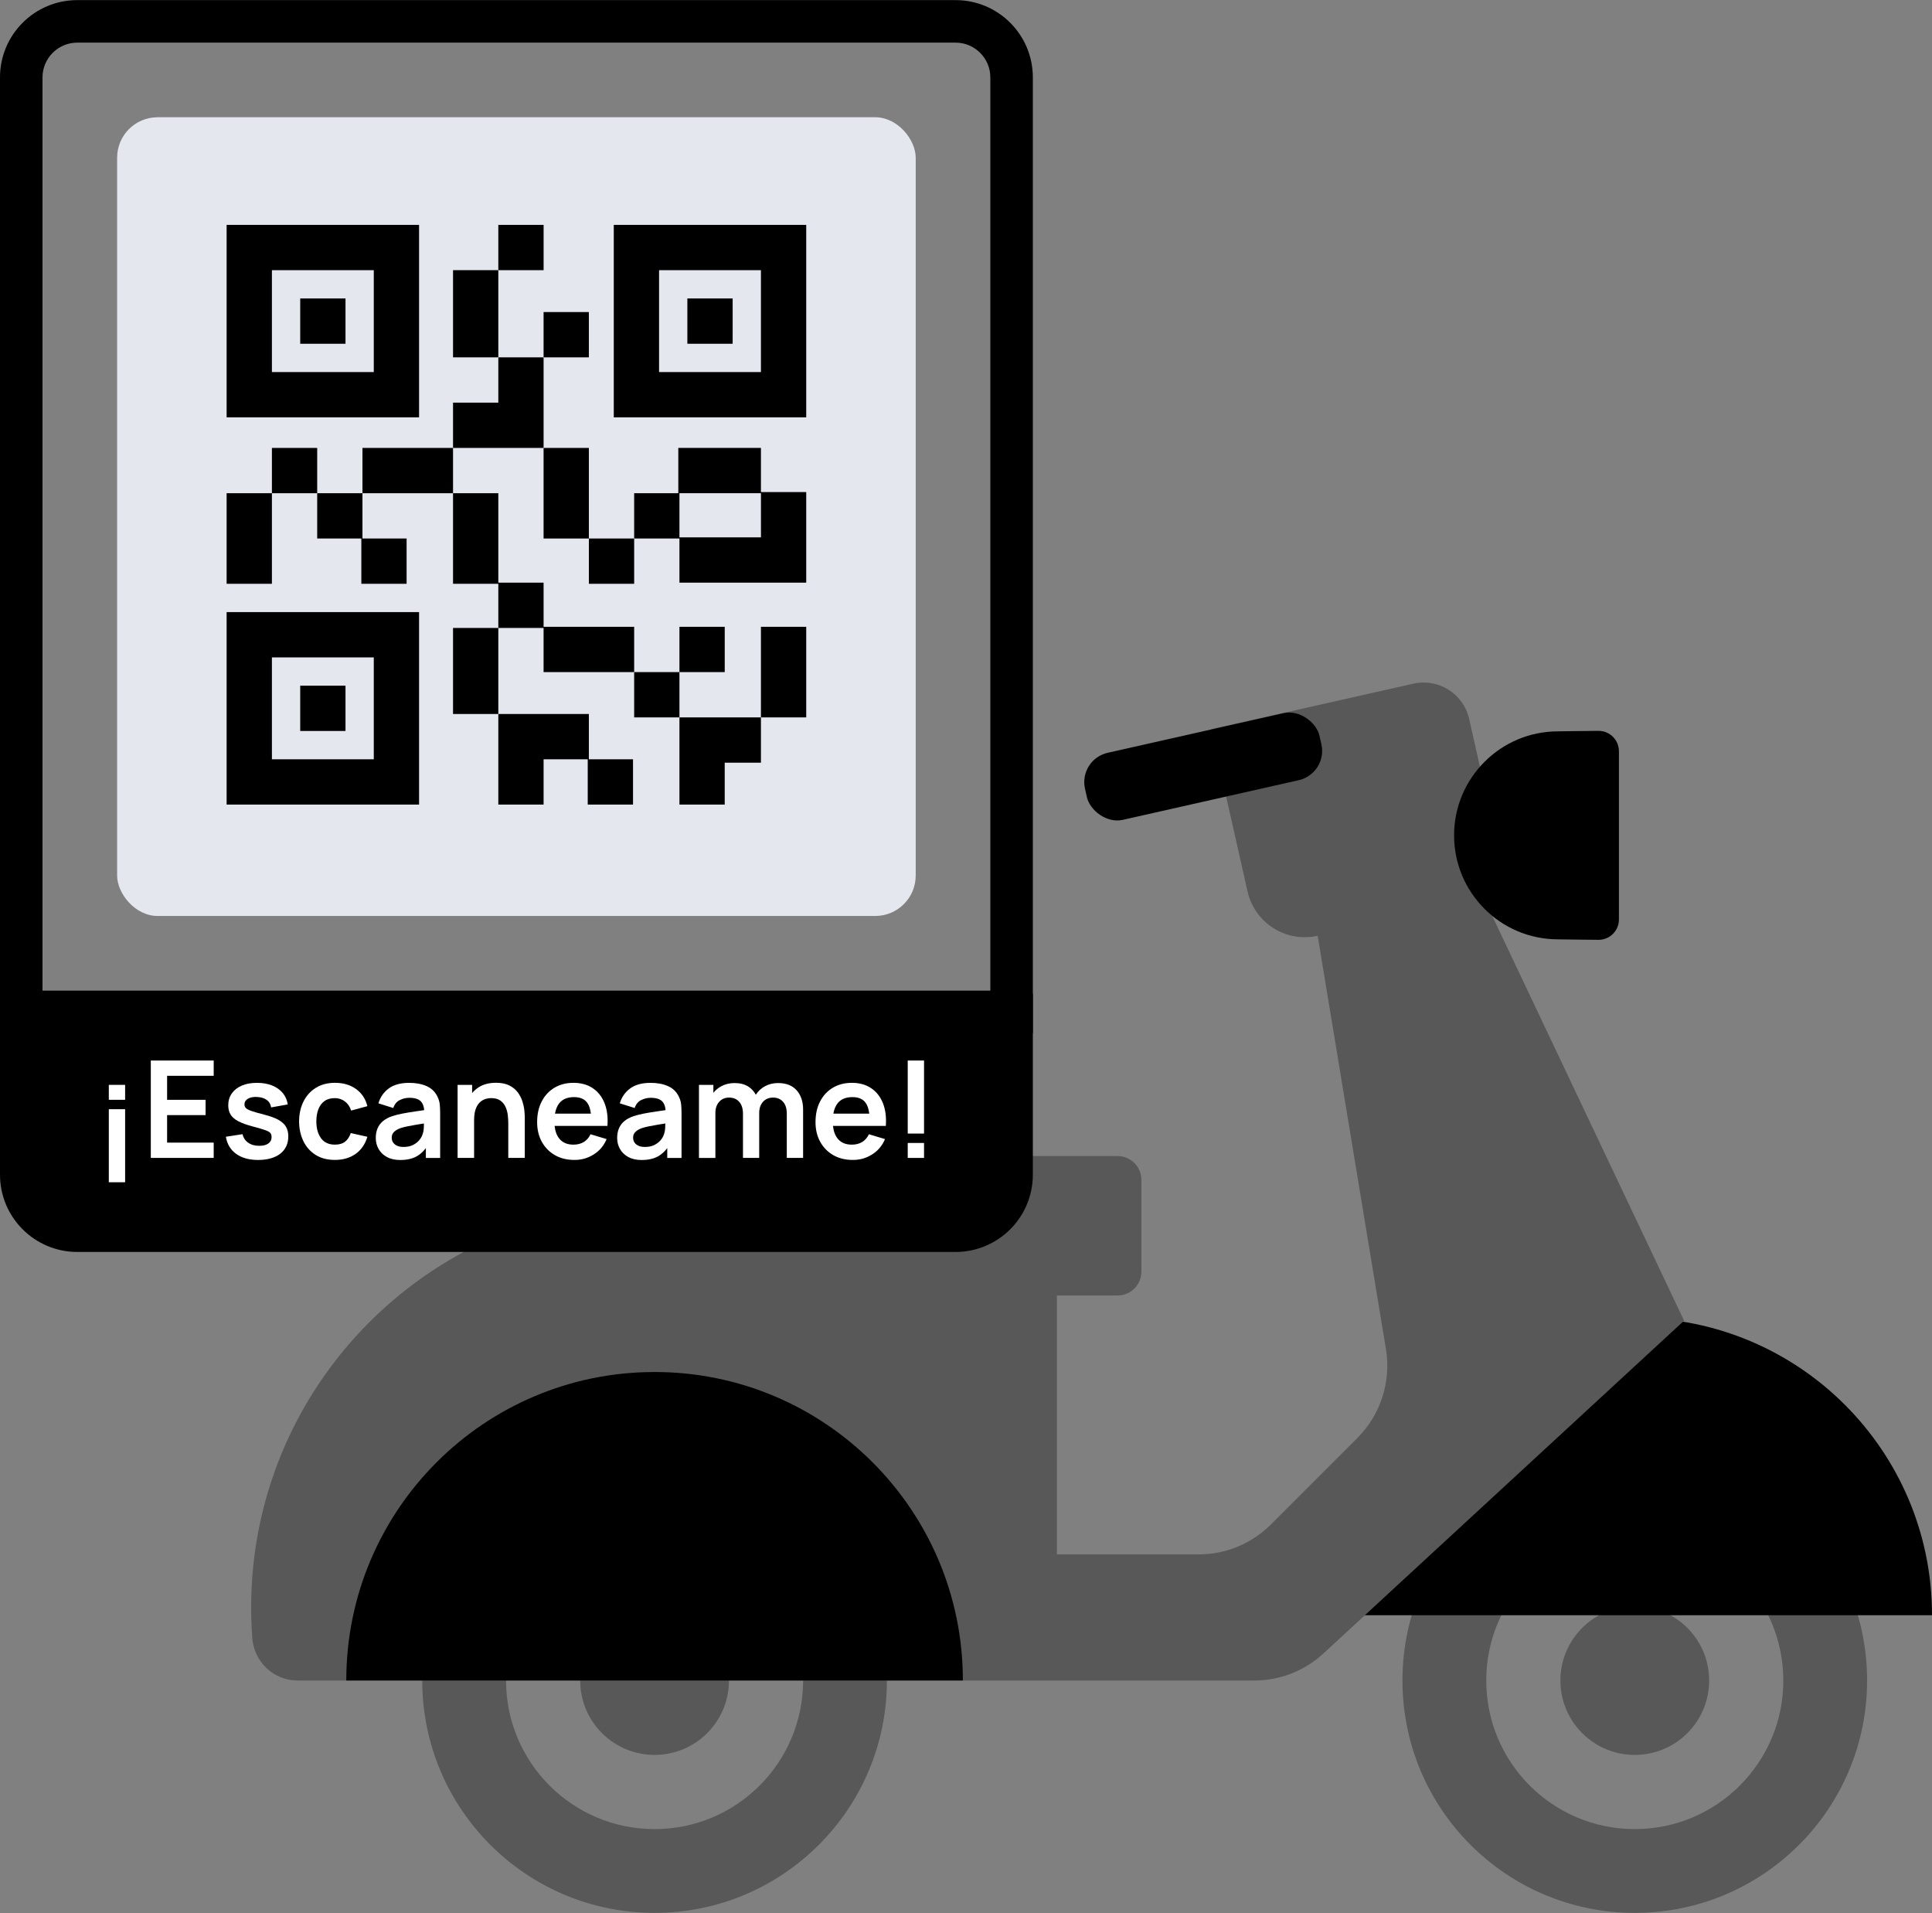 <svg xmlns="http://www.w3.org/2000/svg" id="TEXTO" viewBox="0 0 1000 990">
<rect x="0" y="0" width="1000" height="990" fill="#808080" stroke="none"/>
<g>
<g>
<g>
<path d="M846.16,749.44c-66.41,0-120.25,53.84-120.25,120.25s53.84,120.25,120.25,120.25,120.25-53.84,120.25-120.25-53.84-120.25-120.25-120.25Zm0,197.14c-42.46,0-76.88-34.42-76.88-76.88s34.42-76.88,76.88-76.88,76.88,34.42,76.88,76.88-34.42,76.88-76.88,76.88Z" fill="#585858"/>
<circle cx="846.16" cy="869.69" r="38.5" transform="translate(-367.13 853.05) rotate(-45)" fill="#585858"/>
</g>
<g>
<path d="M338.81,749.44c-66.41,0-120.25,53.84-120.25,120.25s53.84,120.25,120.25,120.25,120.25-53.84,120.25-120.25-53.84-120.25-120.25-120.25Zm0,197.14c-42.46,0-76.88-34.42-76.88-76.88s34.42-76.88,76.88-76.88,76.88,34.42,76.88,76.88-34.42,76.88-76.88,76.88Z" fill="#585858"/>
<circle cx="338.81" cy="869.69" r="38.5" transform="translate(-515.73 494.3) rotate(-45)" fill="#585858"/>
</g>
<path d="M1000,835.9s0-.05,0-.08c0-84.96-68.88-153.84-153.84-153.84s-153.84,68.88-153.84,153.84c0,.03,0,.05,0,.08h307.68Z"/>
<path d="M871.73,683.59l-103.67-218.7,12.65-2.85-20.27-89.98c-2.93-13.02-15.86-21.19-28.88-18.26l-104.75,23.6,18.91,83.92c3.69,16.37,19.95,26.65,36.31,22.96h0l35.33,213.86c2.78,16.84-2.73,33.98-14.79,46.05l-44.73,44.73c-9.93,9.93-23.39,15.5-37.42,15.5h-73.36v-133.99h31.4c6.81,0,12.33-5.52,12.33-12.33v-47.49c0-6.81-5.52-12.33-12.33-12.33H273.07c-6.81,0-12.33,5.52-12.33,12.33v27.58c-76.64,30.92-130.74,106-130.74,193.72,0,5.35,.2,10.66,.6,15.91,.93,12.33,11.14,21.88,23.5,21.88h495.04c13.3,0,26.11-5.01,35.89-14.03l186.01-171.62-.12-.16,.8-.31Z" fill="#585858"/>
<rect x="560.55" y="378.91" width="124.42" height="35.57" rx="15.53" ry="15.53" transform="translate(-71.96 146.59) rotate(-12.7)"/>
<path d="M837.95,388.77c0-5.84-4.74-10.57-10.57-10.54-8.38,.03-18.86,.25-20.93,.25-29.72,0-53.82,24.1-53.82,53.82s24.1,53.82,53.82,53.82c2.07,0,12.55,.22,20.93,.25,5.84,.02,10.57-4.71,10.57-10.54v-87.06Z"/>
<path d="M498.38,869.69s0-.06,0-.09c0-88.13-71.44-159.57-159.57-159.57s-159.57,71.44-159.57,159.57c0,.03,0,.06,0,.09H498.38Z"/>
</g>
<g>
<path d="M494.6,22.06c9.93,0,18,8.07,18,18v472.6H22V40.06c0-9.93,8.07-18,18-18H494.6M494.6,.06H40C17.91,.06,0,17.97,0,40.06v494.6H534.6V40.06C534.6,17.97,516.69,.06,494.6,.06h0Z"/>
<rect x="60.62" y="60.68" width="413.35" height="413.35" rx="20.95" ry="20.95" fill="#e5e7ef"/>
<path d="M494.6,647.9H40c-22.09,0-40-17.91-40-40v-93.63H534.6v93.63c0,22.09-17.91,40-40,40Z"/>
</g>
</g>
<g>
<rect x="56.32" y="574.03" width="8.44" height="37.8" fill="#fff"/>
<rect x="56.32" y="561.43" width="8.44" height="7.73" fill="#fff"/>
<polygon points="78.06 599.23 110.61 599.23 110.61 591.32 86.49 591.32 86.49 577.08 106.41 577.08 106.41 569.17 86.49 569.17 86.49 556.74 110.61 556.74 110.61 548.83 78.06 548.83 78.06 599.23" fill="#fff"/>
<path d="M144.09,579.51c-1.81-.99-4.22-1.87-7.23-2.64-2.94-.75-5.15-1.38-6.63-1.89-1.48-.51-2.47-1.03-2.96-1.54-.49-.51-.74-1.13-.74-1.86,0-1.28,.61-2.28,1.82-2.99,1.21-.71,2.81-1.01,4.79-.89,2.08,.12,3.74,.64,4.99,1.58,1.25,.93,1.98,2.21,2.19,3.82l8.61-1.54c-.33-2.26-1.19-4.24-2.59-5.92-1.4-1.68-3.24-2.98-5.51-3.89-2.28-.91-4.88-1.36-7.82-1.36s-5.62,.47-7.84,1.42c-2.22,.95-3.94,2.29-5.18,4.04s-1.85,3.8-1.85,6.16c0,1.89,.41,3.5,1.23,4.83,.82,1.33,2.16,2.48,4.02,3.45,1.87,.97,4.39,1.87,7.56,2.71,2.85,.75,4.96,1.37,6.33,1.86,1.38,.49,2.27,1,2.68,1.52,.41,.52,.61,1.22,.61,2.08,0,1.4-.55,2.5-1.66,3.31-1.11,.8-2.68,1.21-4.71,1.21-2.31,0-4.22-.54-5.74-1.61-1.52-1.07-2.5-2.54-2.94-4.41l-8.61,1.33c.63,3.8,2.4,6.75,5.32,8.86,2.92,2.1,6.71,3.15,11.38,3.15s8.7-1.08,11.46-3.25,4.15-5.16,4.15-8.96c0-1.96-.4-3.63-1.21-5s-2.11-2.56-3.92-3.55Z" fill="#fff"/>
<path d="M167.9,569.85c1.42-1.04,3.23-1.56,5.42-1.56,1.94,0,3.66,.57,5.18,1.7,1.52,1.13,2.6,2.71,3.25,4.74l8.4-2.28c-.91-3.73-2.85-6.68-5.83-8.84-2.97-2.16-6.61-3.24-10.9-3.24-3.83,0-7.13,.86-9.9,2.57-2.78,1.71-4.92,4.07-6.42,7.07-1.5,3-2.27,6.43-2.29,10.31,.02,3.8,.76,7.21,2.22,10.22,1.46,3.01,3.56,5.38,6.32,7.12,2.75,1.74,6.08,2.61,9.98,2.61,4.22,0,7.79-1.03,10.71-3.1,2.92-2.06,4.96-5.02,6.12-8.87l-8.61-1.92c-.65,1.94-1.63,3.42-2.92,4.44-1.3,1.03-3.06,1.54-5.3,1.54-3.17,0-5.56-1.11-7.17-3.32-1.61-2.22-2.42-5.12-2.42-8.72,0-2.31,.34-4.38,1.02-6.19,.68-1.82,1.73-3.25,3.15-4.29Z" fill="#fff"/>
<path d="M226.39,567.42c-1.24-2.5-3.13-4.29-5.69-5.39s-5.51-1.64-8.87-1.64c-4.46,0-8,.97-10.62,2.9-2.62,1.94-4.4,4.5-5.34,7.7l7.7,2.42c.63-1.94,1.74-3.3,3.32-4.09,1.59-.79,3.23-1.19,4.94-1.19,2.82,0,4.83,.62,6.02,1.86,.99,1.03,1.55,2.54,1.7,4.52-1.52,.22-3.01,.44-4.45,.65-2.39,.34-4.61,.71-6.65,1.1-2.04,.4-3.82,.84-5.34,1.33-2.01,.68-3.64,1.55-4.9,2.61-1.26,1.06-2.19,2.32-2.8,3.78-.61,1.46-.91,3.1-.91,4.92,0,2.08,.48,3.98,1.45,5.71,.97,1.73,2.4,3.11,4.29,4.15s4.2,1.56,6.93,1.56c3.41,0,6.25-.64,8.52-1.91,1.75-.98,3.33-2.39,4.74-4.24v5.09h7.39v-23.21c0-1.63-.07-3.14-.21-4.53-.14-1.39-.55-2.75-1.23-4.08Zm-7.77,19.88c-.28,.86-.82,1.78-1.63,2.76-.81,.98-1.88,1.81-3.24,2.49-1.35,.68-2.99,1.01-4.9,1.01-1.33,0-2.44-.21-3.34-.63-.9-.42-1.58-.99-2.05-1.7s-.7-1.53-.7-2.47c0-.82,.18-1.53,.54-2.13,.36-.61,.88-1.14,1.56-1.61,.68-.47,1.5-.88,2.48-1.22,1-.33,2.16-.62,3.46-.89,1.31-.27,2.87-.55,4.69-.86,1.16-.19,2.48-.41,3.94-.64-.01,.64-.04,1.37-.07,2.2-.06,1.39-.31,2.62-.75,3.69Z" fill="#fff"/>
<path d="M270.38,569.94c-.51-1.63-1.31-3.17-2.38-4.62-1.07-1.45-2.52-2.64-4.34-3.57-1.82-.93-4.13-1.4-6.93-1.4-3.55,0-6.53,.78-8.96,2.33-1.31,.84-2.43,1.84-3.4,2.98v-4.23h-7.52v37.8h8.54v-19.42c0-2.31,.26-4.21,.77-5.69,.51-1.48,1.2-2.65,2.05-3.5,.85-.85,1.8-1.45,2.85-1.8s2.11-.53,3.19-.53c2.01,0,3.6,.43,4.78,1.3s2.06,1.97,2.66,3.31c.59,1.34,.97,2.74,1.14,4.18,.16,1.45,.25,2.77,.25,3.96v18.2h8.54v-21.11c0-.91-.08-2.09-.23-3.55-.15-1.46-.48-3-1-4.64Z" fill="#fff"/>
<path d="M306.8,563.13c-2.74-1.83-6.07-2.75-9.99-2.75-3.71,0-6.98,.84-9.8,2.52s-5.03,4.04-6.61,7.09c-1.59,3.04-2.38,6.63-2.38,10.76,0,3.83,.81,7.21,2.43,10.15,1.62,2.94,3.88,5.24,6.77,6.9,2.89,1.66,6.25,2.48,10.08,2.48s6.97-.94,9.99-2.83c3.02-1.89,5.26-4.54,6.7-7.95l-8.33-2.52c-.82,1.75-1.98,3.09-3.48,4.01-1.5,.92-3.3,1.38-5.37,1.38-3.22,0-5.67-1.05-7.35-3.15-1.32-1.65-2.11-3.83-2.4-6.54h27.35c.33-4.53-.18-8.46-1.51-11.79-1.33-3.34-3.37-5.92-6.11-7.75Zm-9.64,4.64c3.06,0,5.3,.95,6.72,2.83,1.01,1.34,1.66,3.25,1.96,5.71h-18.58c.39-2.18,1.11-3.97,2.19-5.34,1.68-2.13,4.25-3.2,7.7-3.2Z" fill="#fff"/>
<path d="M351.33,567.42c-1.24-2.5-3.13-4.29-5.69-5.39s-5.51-1.64-8.87-1.64c-4.46,0-8,.97-10.62,2.9-2.62,1.94-4.4,4.5-5.34,7.7l7.7,2.42c.63-1.94,1.74-3.3,3.32-4.09,1.59-.79,3.23-1.19,4.94-1.19,2.82,0,4.83,.62,6.02,1.86,.99,1.03,1.55,2.54,1.7,4.52-1.52,.22-3.01,.44-4.45,.65-2.39,.34-4.61,.71-6.65,1.1-2.04,.4-3.82,.84-5.34,1.33-2.01,.68-3.64,1.55-4.9,2.61-1.26,1.06-2.19,2.32-2.8,3.78-.61,1.46-.91,3.1-.91,4.92,0,2.08,.48,3.98,1.45,5.71,.97,1.73,2.4,3.11,4.29,4.15s4.2,1.56,6.93,1.56c3.41,0,6.25-.64,8.52-1.91,1.75-.98,3.33-2.39,4.74-4.24v5.09h7.39v-23.21c0-1.63-.07-3.14-.21-4.53-.14-1.39-.55-2.75-1.23-4.08Zm-7.77,19.88c-.28,.86-.82,1.78-1.63,2.76-.81,.98-1.88,1.81-3.24,2.49-1.35,.68-2.99,1.01-4.9,1.01-1.33,0-2.44-.21-3.34-.63-.9-.42-1.58-.99-2.05-1.7s-.7-1.53-.7-2.47c0-.82,.18-1.53,.54-2.13,.36-.61,.88-1.14,1.56-1.61,.68-.47,1.5-.88,2.48-1.22,1-.33,2.16-.62,3.46-.89,1.31-.27,2.87-.55,4.69-.86,1.16-.19,2.48-.41,3.94-.64-.01,.64-.04,1.37-.07,2.2-.06,1.39-.31,2.62-.75,3.69Z" fill="#fff"/>
<path d="M402.75,560.49c-2.52,0-4.81,.56-6.86,1.68-1.94,1.06-3.49,2.53-4.68,4.37-.93-1.75-2.23-3.18-3.92-4.25-1.9-1.2-4.26-1.8-7.09-1.8-2.57,0-4.88,.57-6.95,1.7-1.59,.87-2.92,1.99-4.01,3.36v-4.11h-7.46v37.8h8.5v-23.28c0-2.36,.65-4.27,1.94-5.74,1.29-1.47,3.02-2.21,5.16-2.21s3.97,.73,5.25,2.21c1.28,1.47,1.93,3.52,1.93,6.16v22.86h8.4v-23.28c0-1.66,.31-3.08,.94-4.29,.63-1.2,1.48-2.11,2.56-2.73,1.07-.62,2.29-.93,3.64-.93,2.19,0,3.93,.73,5.22,2.19,1.28,1.46,1.92,3.48,1.92,6.07v22.96h8.44v-25.09c0-4.08-1.11-7.38-3.34-9.89-2.23-2.51-5.43-3.76-9.61-3.76Z" fill="#fff"/>
<path d="M450.89,563.13c-2.74-1.83-6.07-2.75-9.99-2.75-3.71,0-6.98,.84-9.8,2.52s-5.03,4.04-6.61,7.09c-1.59,3.04-2.38,6.63-2.38,10.76,0,3.83,.81,7.21,2.43,10.15,1.62,2.94,3.88,5.24,6.77,6.9,2.89,1.66,6.25,2.48,10.08,2.48s6.97-.94,9.99-2.83c3.02-1.89,5.26-4.54,6.7-7.95l-8.33-2.52c-.82,1.75-1.98,3.09-3.48,4.01-1.5,.92-3.3,1.38-5.37,1.38-3.22,0-5.67-1.05-7.35-3.15-1.32-1.65-2.11-3.83-2.4-6.54h27.35c.33-4.53-.18-8.46-1.51-11.79-1.33-3.34-3.37-5.92-6.11-7.75Zm-9.64,4.64c3.06,0,5.3,.95,6.72,2.83,1.01,1.34,1.66,3.25,1.96,5.71h-18.58c.39-2.18,1.11-3.97,2.19-5.34,1.68-2.13,4.25-3.2,7.7-3.2Z" fill="#fff"/>
<rect x="469.84" y="548.83" width="8.44" height="37.8" fill="#fff"/>
<rect x="469.84" y="591.5" width="8.44" height="7.74" fill="#fff"/>
</g>
<g>
<path d="M216.91,116.38H117.3v99.61h99.61V116.38Zm-23.44,76.17h-52.73v-52.73h52.73v52.73Z"/>
<rect x="155.39" y="154.46" width="23.44" height="23.44"/>
<path d="M417.3,116.38h-99.61v99.61h99.61V116.38Zm-23.44,76.17h-52.73v-52.73h52.73v52.73Z"/>
<rect x="355.78" y="154.46" width="23.44" height="23.44"/>
<path d="M216.91,316.77H117.3v99.61h99.61v-99.61Zm-23.44,76.17h-52.73v-52.73h52.73v52.73Z"/>
<rect x="155.39" y="354.85" width="23.44" height="23.44"/>
<rect x="140.74" y="231.81" width="23.44" height="23.44"/>
<polygon points="187.03 278.68 187.03 302.12 210.46 302.12 210.46 278.68 187.61 278.68 187.61 255.24 164.18 255.24 164.18 278.68 187.03 278.68"/>
<rect x="281.36" y="161.49" width="23.44" height="23.44"/>
<rect x="234.49" y="139.81" width="23.44" height="45.12"/>
<rect x="257.93" y="116.38" width="23.44" height="23.44"/>
<polygon points="281.36 184.93 257.93 184.93 257.93 208.37 234.49 208.37 234.49 231.81 281.36 231.81 281.36 184.93"/>
<polygon points="257.93 302.12 257.93 324.97 281.36 324.97 281.36 347.82 328.24 347.82 328.24 324.38 281.36 324.38 281.36 301.53 257.93 301.53 257.93 255.24 234.49 255.24 234.49 302.12 257.93 302.12"/>
<rect x="281.36" y="231.81" width="23.44" height="46.88"/>
<path d="M351.68,301.53h65.62v-46.88h-23.44v-22.85h-42.77v23.44h-22.85v23.44h23.44v22.85Zm0-46.29h42.19v22.85h-42.19v-22.85Z"/>
<rect x="393.86" y="324.38" width="23.44" height="46.88"/>
<rect x="304.8" y="278.68" width="23.44" height="23.44"/>
<rect x="328.24" y="347.82" width="23.44" height="23.44"/>
<rect x="351.68" y="324.38" width="23.44" height="23.44"/>
<polygon points="375.11 416.38 375.11 394.7 393.86 394.7 393.86 371.26 351.68 371.26 351.68 416.38 375.11 416.38"/>
<rect x="234.49" y="324.97" width="23.44" height="44.53"/>
<polygon points="281.36 416.38 281.36 392.94 304.21 392.94 304.21 416.38 327.65 416.38 327.65 392.94 304.8 392.94 304.8 369.5 257.93 369.5 257.93 416.38 281.36 416.38"/>
<rect x="187.61" y="231.81" width="46.88" height="23.44"/>
<rect x="117.3" y="255.24" width="23.44" height="46.88"/>
</g>
</svg>